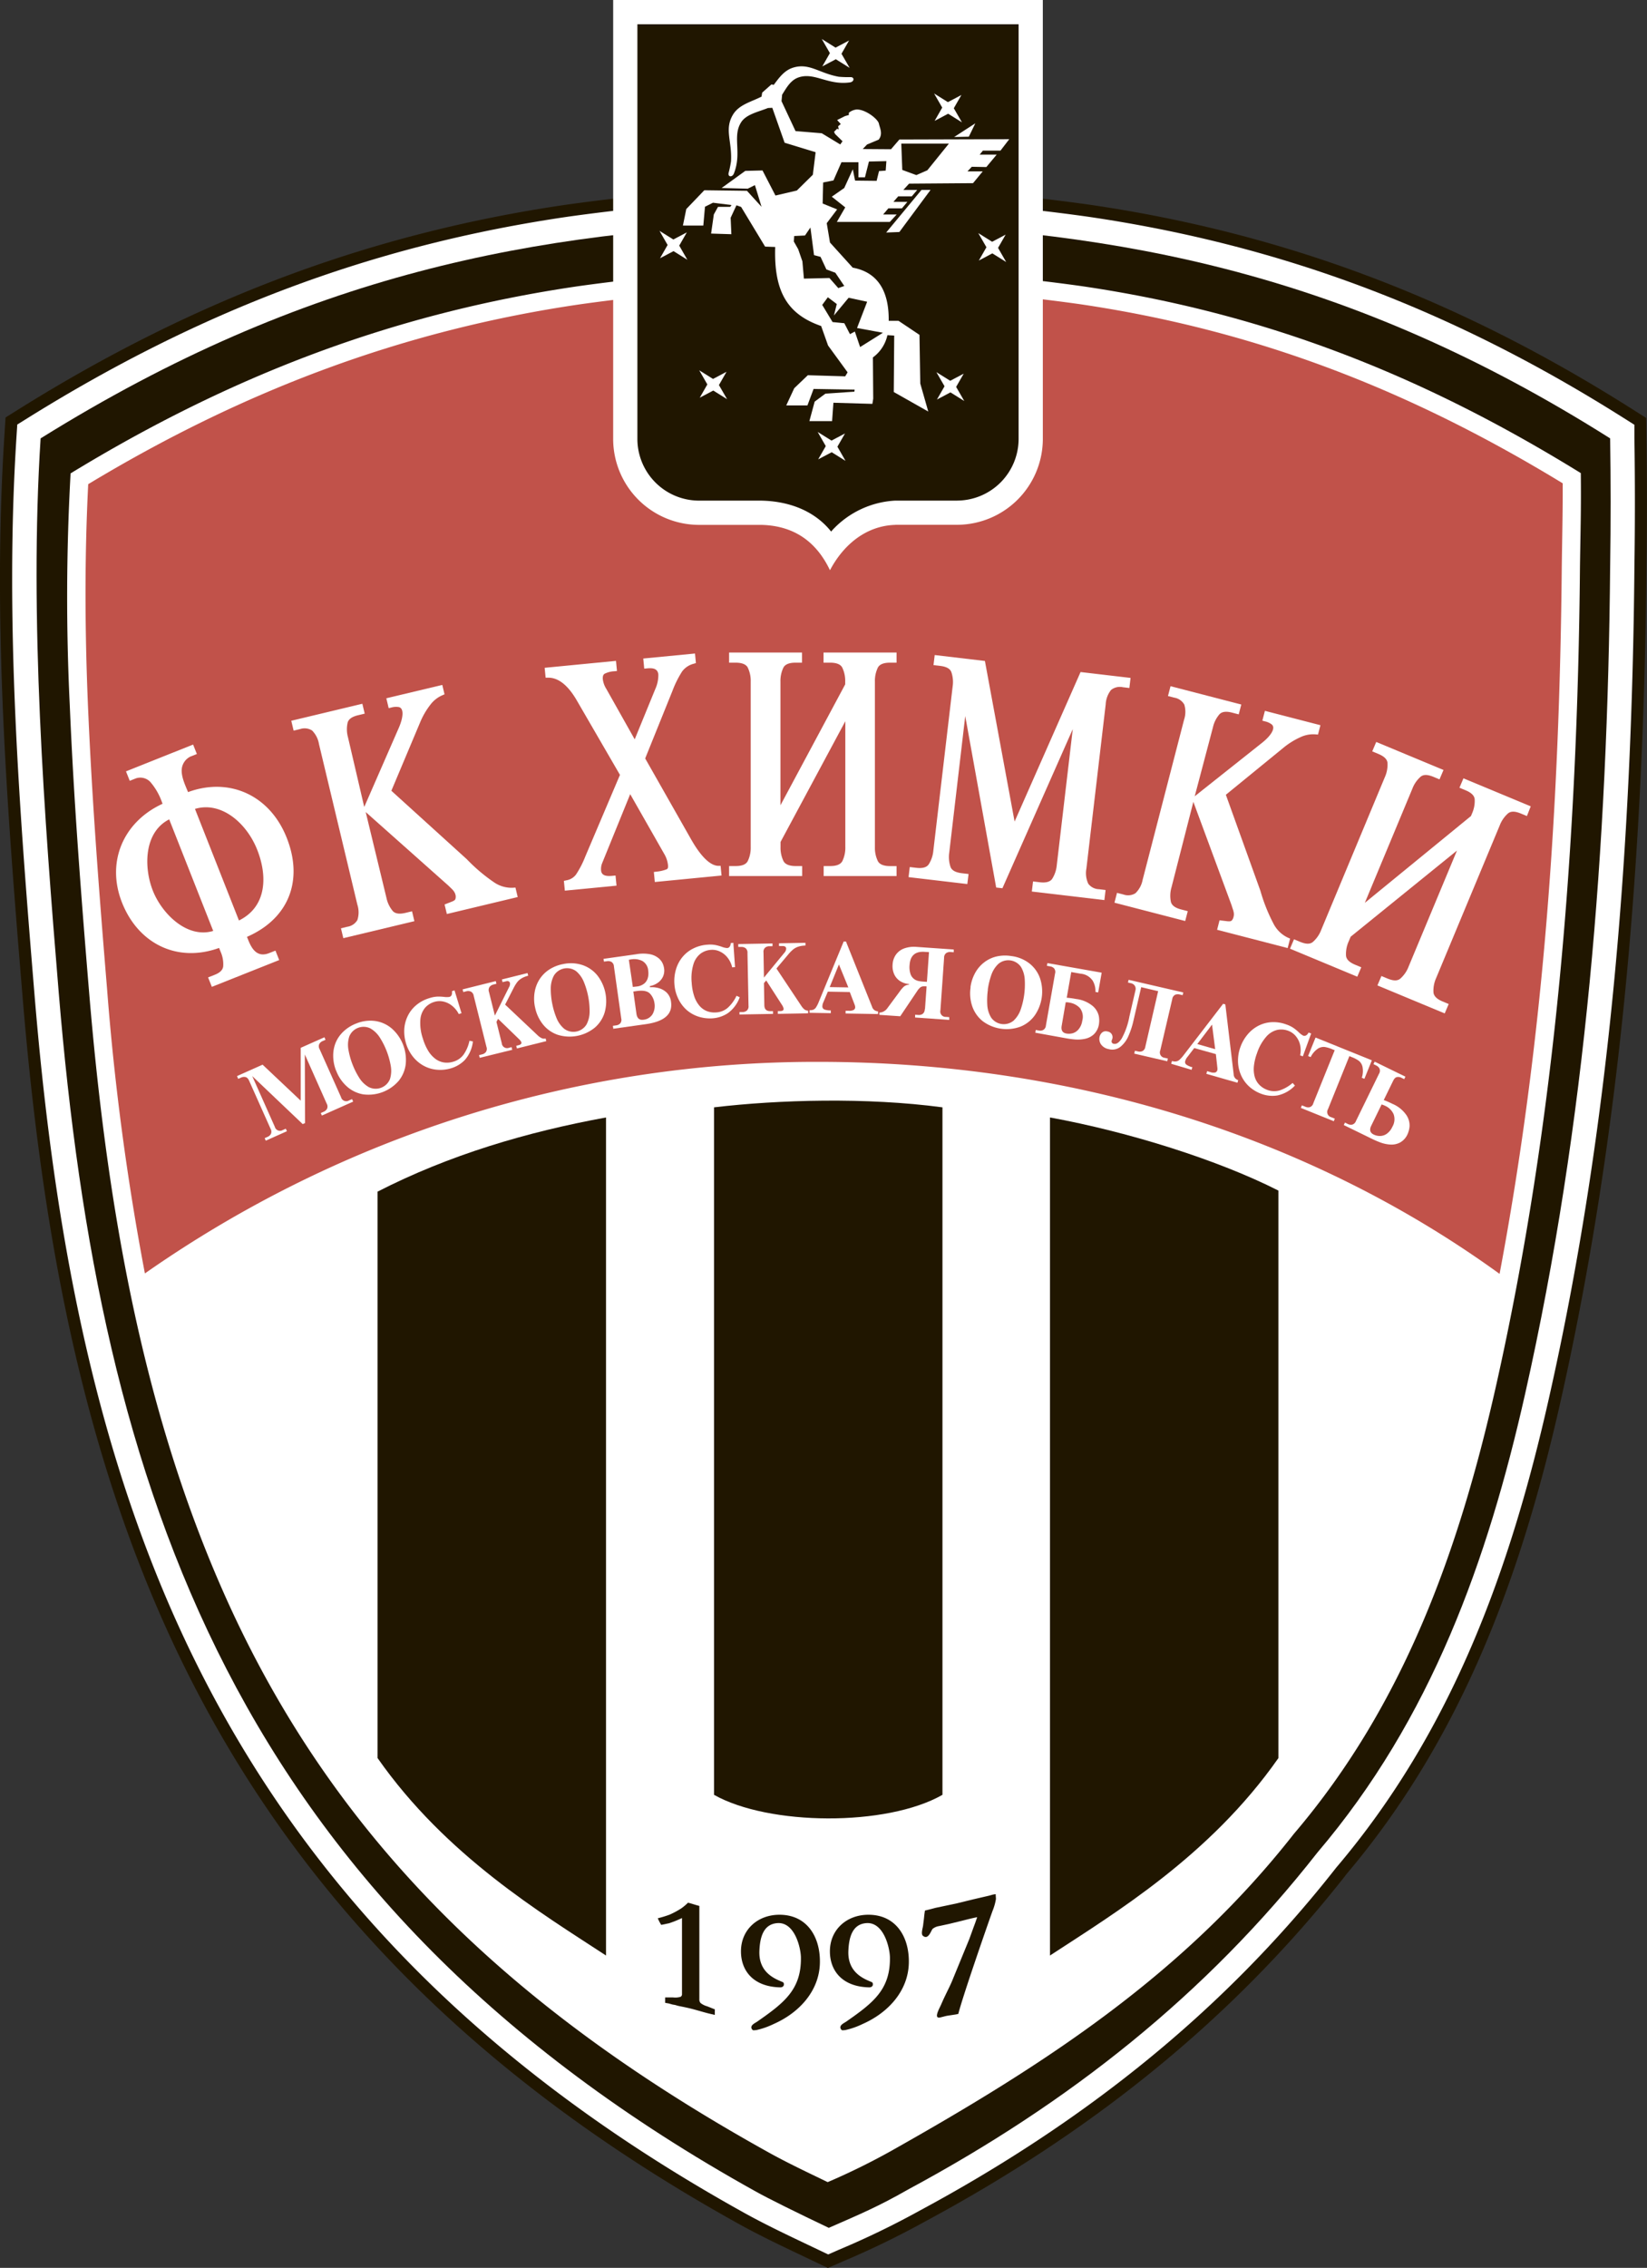 <svg xmlns="http://www.w3.org/2000/svg" viewBox="0 0 412.04 566.93"><rect x="0" y="0" width="412.04" height="566.93" fill="#333333" stroke="none"/><defs><style>.cls-1,.cls-4{fill:#201600;}.cls-1,.cls-2,.cls-3{fill-rule:evenodd;}.cls-2,.cls-5{fill:#fff;}.cls-3{fill:#c1524a;}</style></defs><title>Ресурс 1</title><g id="Слой_2" data-name="Слой 2"><g id="Слой_1-2" data-name="Слой 1"><path class="cls-1" d="M336.64,468.8c-28.78,36.65-64.23,64.51-105.11,86.49a217.88,217.88,0,0,1-20.59,10l-3.82,1.67-3.73-1.78c-6.3-3-12.66-5.95-18.76-9.34C120.08,520,70.23,472.27,40.24,404,18.83,355.23,10,302,5.64,249.07c-3.84-46.4-7.55-93.33-4.55-140l.3-4.71,4-2.5C48.26,75.22,92,58.39,141.84,51.15a492.61,492.61,0,0,1,55.21-4.57q5.06-.33,10.13-.25,5.07-.08,10.13.25a489.92,489.92,0,0,1,55.11,4.57c49.7,7.24,93.05,24.06,135.31,50.74l4.1,2.59.07,4.87q.24,16.19,0,32.37c-.62,69.92-6.07,140.17-21.5,208.67-9.75,43.28-24.6,84.06-53.79,118.4Z"/><path class="cls-2" d="M207.15,49.36q5-.08,10,.25A486.83,486.83,0,0,1,272,54.15c49.4,7.2,92.09,23.76,134.15,50.31l2.74,1.73,0,3.25q.24,16.15,0,32.3c-.62,69.72-6,139.74-21.43,208-9.65,42.82-24.27,83.14-53.17,117.14-28.57,36.4-63.6,63.91-104.21,85.75a210.25,210.25,0,0,1-20.34,9.83l-2.55,1.12-2.49-1.19c-6.17-2.94-12.63-5.94-18.59-9.25C122.08,517.6,72.74,470.4,43,402.74c-21.27-48.43-30-101.39-34.36-154C4.86,202.84,1.15,155.4,4.12,109.27l.2-3.14L7,104.46C49.64,77.92,92.68,61.35,142.24,54.15a489.5,489.5,0,0,1,54.93-4.54q5-.33,10-.25Z"/><path class="cls-1" d="M197.4,55.66c3.15-.21,6.37-.3,9.68-.24s6.53,0,9.68.24c63.73,2,120.7,12.68,186.06,53.93.16,10.36.17,21.11,0,32.14-.61,69.31-6,138.87-21.28,206.76-9.35,41.48-23.44,81.13-51.94,114.6-27.94,35.63-62.12,62.59-102.43,84.26-7.42,4.24-12,6.16-19.83,9.58-8.17-3.89-15-7.26-18.26-9.08C58.27,475.21,25,372.21,14.7,248.22c-3.63-43.86-7.41-94-4.54-138.63C76.43,68.34,133.63,57.67,197.4,55.66Z"/><path class="cls-2" d="M17.66,118.34a556.8,556.8,0,0,0-.21,57.84c1,23.82,2.83,47.59,4.8,71.34,4.22,51,12.62,102.63,33.26,149.63C84,462.09,130.91,504,192.35,538.11c4.72,2.62,9.78,5,14.72,7.39A169.41,169.41,0,0,0,223,537.67c38.54-21.69,73.16-44.12,100.68-79.21l.1-.12.1-.12C351.3,426,365,387.47,374.17,346.9c15.18-67.34,20.49-136.41,21.1-205.18.13-9.28.31-14.17.21-23.45-39.35-24.29-78.75-40-124.94-46.75a473.72,473.72,0,0,0-53.4-4.41h-.27q-4.51-.3-9-.23h-.26q-4.52-.08-9,.23h-.27a476.1,476.1,0,0,0-53.5,4.41C98.38,78.26,57.57,94,17.66,118.34Z"/><path class="cls-3" d="M22.07,121c-.93,18.45-.84,36.52-.08,55,1,23.75,2.83,47.46,4.79,71.15a645.1,645.1,0,0,0,9.47,71.19h0a292.8,292.8,0,0,1,168.49-52.89c63.11,0,122.69,18.43,170.42,53,11.09-58.85,15-116.94,15.56-176.79.09-7,.26-13.89.23-20.84C352.84,97.61,314.34,82.5,269.89,76A469.35,469.35,0,0,0,217,71.66h-.43q-4.32-.29-8.67-.22h-.39c-2.89,0-5.78,0-8.66.22h-.43a471.71,471.71,0,0,0-53,4.37c-44.84,6.51-84.7,21.71-123.34,45Z"/><path class="cls-1" d="M235.78,276.84V448.68c-14,8-43.47,7.72-57.15,0V276.82c16.12-1.91,38.19-2.54,57.15,0Z"/><path class="cls-1" d="M94.46,297.89c17.91-9.17,37.29-14.91,57.15-18.54V488.85c-16-10.47-40-24.85-57.15-49.36V297.89Z"/><path class="cls-1" d="M319.83,297.63c-15-7.61-37.29-14.65-57.15-18.28V488.85c16-10.47,40-24.85,57.15-49.36V297.63Z"/><path class="cls-4" d="M172.12,475.65c1.14.27,1.7.52,2.84.8l0,22.18v1.15a1.36,1.36,0,0,0,.29.93,4.51,4.51,0,0,0,1.58.81c.34.12,1,.39,2,.79a2,2,0,0,1,0,.39c0,.14,0,.46,0,1l-.9-.21c-.62-.14-1.51-.37-2.69-.71-.71-.2-1.2-.34-1.47-.41s-1.17-.34-3.31-.77l-.6-.12-.37-.09-.61-.18-.57-.09-1.05-.29-.86-.15c0-.29,0-.53,0-.69s0-.37,0-.66c.56,0,1.21,0,2,0a4.54,4.54,0,0,0,1.88-.16.75.75,0,0,0,.34-.69l0-19a26.49,26.49,0,0,1-3.31,1.33c-.14,0-.77.18-1.89.38a11.59,11.59,0,0,1-.86-1.65,27,27,0,0,0,3-.92,21.68,21.68,0,0,0,2.86-1.54,12.92,12.92,0,0,0,1.66-1.39Z"/><path class="cls-4" d="M189.06,507.5c-.36,0-.7.23-1-.33-.46-.9.91-1.47,1.31-1.75,6.76-4.71,11.08-8,11-16,0-2.32-1.48-8.94-5.84-8.67-3.73.23-4.43,3.89-4.55,7-.2,5.38,3.89,6.93,5.83,7.74.2.08.3.27.3.58,0,.53-.47.75-.91.74-6.79-.14-9.83-4.21-9.83-9,0-5.42,4.19-9.15,9.63-9.15,7.1,0,10.33,5.83,10.11,12.25-.23,6.71-5,12.17-11.55,15.06a19.79,19.79,0,0,1-4.52,1.56Z"/><path class="cls-4" d="M211.33,507.5c-.36,0-.7.23-1-.33-.46-.9.91-1.47,1.31-1.75,6.76-4.71,11.08-8,11-16,0-2.32-1.48-8.94-5.85-8.67-3.72.23-4.43,3.89-4.55,7-.2,5.38,3.89,6.93,5.83,7.74.2.08.3.27.3.58,0,.53-.47.75-.92.74-6.79-.14-9.83-4.21-9.83-9,0-5.42,4.19-9.15,9.63-9.15,7.1,0,10.33,5.83,10.11,12.25-.23,6.71-5,12.17-11.55,15.06a19.8,19.8,0,0,1-4.52,1.56Z"/><path class="cls-4" d="M231.45,477.6q.84-.19,2.62-.67l5.15-1.08,4.34-1.06,3.88-.9.86-.24a8,8,0,0,1,.8-.14c0,.49.06.9.06,1.22a13.85,13.85,0,0,1-.86,3c-1.43,4-7.51,21.5-8.55,25.71l-.55.13-2.23.34a7.14,7.14,0,0,0-.73.17l-1,.25c-1.79.41-.22-2.23.23-3.27.9-2.13,2.14-4.42,2.72-5.84l4.32-10.52.95-2.62c.15-.42.38-1,.61-1.66.07-.22.21-.6.4-1.15-1.38.26-3.06.71-3.91.92l-3.12.76-2.5.54a3.5,3.5,0,0,0-1.6.68c-.42.41-1.07,2.91-2.46,1.74-.54-.45,0-2,.06-2.59s.18-1.37.24-2,.14-1.22.22-1.72Z"/><path class="cls-5" d="M59.3,269l6.39-2.85,9.54,9V261.94l5.93-2.64.28.63-.75.33a1.73,1.73,0,0,0-.81.72,1.41,1.41,0,0,0,.08,1.3l5.36,12a1.34,1.34,0,0,0,2,.81l.75-.33.28.63-7.82,3.48-.28-.63.75-.33a1.72,1.72,0,0,0,.81-.72,1.41,1.41,0,0,0-.08-1.3l-5.47-12.29.06,17.15-.59.26L63.1,269l5.65,12.68a1.34,1.34,0,0,0,2,.81l.75-.33.28.63-5.29,2.36-.28-.63.75-.33a1.69,1.69,0,0,0,.81-.72,1.41,1.41,0,0,0-.08-1.29l-5.36-12c-.24-.54-.55-.85-.91-.93a1.71,1.71,0,0,0-1.08.12l-.75.33L59.3,269Z"/><path class="cls-5" d="M84.07,267.63a10.19,10.19,0,0,1-.71-3.65A8.53,8.53,0,0,1,84,260.6a8.18,8.18,0,0,1,2-2.81,9.67,9.67,0,0,1,3.18-1.95,9.16,9.16,0,0,1,4.9-.57,8.14,8.14,0,0,1,4.11,2,10.49,10.49,0,0,1,3.32,8.67,8.13,8.13,0,0,1-1.73,4.21,10,10,0,0,1-8.92,3.42,8.11,8.11,0,0,1-4.11-2,10,10,0,0,1-2.68-4Zm4.11-1.58a18.83,18.83,0,0,0,1.67,3.35,6.85,6.85,0,0,0,2.39,2.35,3.85,3.85,0,0,0,5.32-2,6.94,6.94,0,0,0,.19-3.34,19.33,19.33,0,0,0-2.67-6.95,6.93,6.93,0,0,0-2.38-2.35,3.85,3.85,0,0,0-5.32,2,6.86,6.86,0,0,0-.2,3.35,18.88,18.88,0,0,0,1,3.6Z"/><path class="cls-5" d="M113.7,247.54l1.76,5.75-.69.21a6.1,6.1,0,0,0-1.59-2,5.25,5.25,0,0,0-2.19-1.11,4.44,4.44,0,0,0-2.36.08,4.94,4.94,0,0,0-2.32,1.5,5.29,5.29,0,0,0-1.15,3,11.91,11.91,0,0,0,.63,4.65,13.22,13.22,0,0,0,1.33,3.06,7.21,7.21,0,0,0,1.78,2,4.77,4.77,0,0,0,2.14.92,5.31,5.31,0,0,0,2.39-.2A4.82,4.82,0,0,0,116,263.6a9.46,9.46,0,0,0,1.45-3.43l.86.18a8.42,8.42,0,0,1-2,4.61,8,8,0,0,1-3.35,2.06,9.35,9.35,0,0,1-3.73.39,8.42,8.42,0,0,1-3.35-1.05,8.91,8.91,0,0,1-2.63-2.28,9.88,9.88,0,0,1-1.66-3.21,10.19,10.19,0,0,1-.45-3.58A8.72,8.72,0,0,1,102,254a8.17,8.17,0,0,1,2.12-2.72,9.19,9.19,0,0,1,3.33-1.77,7.47,7.47,0,0,1,1.91-.37,12.38,12.38,0,0,1,1.73.07,4.55,4.55,0,0,0,1.36,0q.76-.23.62-1.43l.69-.21Z"/><path class="cls-5" d="M123.75,254l3.6-7.22a1.66,1.66,0,0,0,.24-1c-.11-.46-.46-.62-1-.47l-.86.21-.17-.67,6.41-1.6.17.67a6,6,0,0,0-1.66.66,4,4,0,0,0-1.09.95,9.58,9.58,0,0,0-.89,1.45l-2.13,4.16,8.13,7.67a4,4,0,0,0,1,.71,1.48,1.48,0,0,0,1,.08l.17.67-7.35,1.83-.17-.67.54-.13c.59-.15.84-.4.74-.77a2.91,2.91,0,0,0-.66-.84l-5.17-5-.4.77,1.33,5.33a1.34,1.34,0,0,0,1.82,1.14l.63-.16.17.67-8.14,2-.17-.67.79-.2a1.7,1.7,0,0,0,.92-.57,1.41,1.41,0,0,0,.15-1.29l-3.19-12.77a1.4,1.4,0,0,0-.74-1.07,1.72,1.72,0,0,0-1.08-.07l-.79.2-.17-.67,8.3-2.07.17.67-.79.2a1.73,1.73,0,0,0-.92.57,1.41,1.41,0,0,0-.15,1.3l1.51,6.06Z"/><path class="cls-5" d="M133.83,251.71a10.18,10.18,0,0,1-.07-3.72,8.52,8.52,0,0,1,1.24-3.21,8.16,8.16,0,0,1,2.43-2.42A9.64,9.64,0,0,1,140.9,241a9.16,9.16,0,0,1,4.93.29,8.14,8.14,0,0,1,3.7,2.66A10.49,10.49,0,0,1,151.3,253a8.12,8.12,0,0,1-2.44,3.85,10,10,0,0,1-9.38,1.82,8.11,8.11,0,0,1-3.7-2.65,10,10,0,0,1-1.95-4.36Zm4.32-.84a19,19,0,0,0,1.06,3.58,6.86,6.86,0,0,0,1.94,2.73,3.85,3.85,0,0,0,5.59-1.09,6.94,6.94,0,0,0,.77-3.26,19.36,19.36,0,0,0-1.42-7.3,6.92,6.92,0,0,0-1.93-2.73,3.85,3.85,0,0,0-5.59,1.09,6.85,6.85,0,0,0-.78,3.26,18.89,18.89,0,0,0,.36,3.72Z"/><path class="cls-5" d="M153.43,257.13l-.1-.69.81-.11a1.69,1.69,0,0,0,1-.47,1.4,1.4,0,0,0,.28-1.26l-1.83-13a1.41,1.41,0,0,0-.62-1.14,1.72,1.72,0,0,0-1.07-.18l-.81.11-.1-.69,8.16-1.15a9.72,9.72,0,0,1,3.51,0,4.83,4.83,0,0,1,2.12,1,3.82,3.82,0,0,1,1,1.29,4.64,4.64,0,0,1,.35,1.19,3.64,3.64,0,0,1-.31,2.2,3.88,3.88,0,0,1-1.37,1.53,5,5,0,0,1-1.86.75l0,.29a6.37,6.37,0,0,1,2.29.24,4.58,4.58,0,0,1,2,1.19,3.86,3.86,0,0,1,1,2.23q.65,4.59-6.33,5.57l-8.19,1.15Zm3.89-17.21,1,6.8,1-.11a3.52,3.52,0,0,0,1.88-.76,2.75,2.75,0,0,0,.88-1.42,4.36,4.36,0,0,0,.09-1.72,3,3,0,0,0-1.49-2.49,4.56,4.56,0,0,0-2.72-.4,4.41,4.41,0,0,0-.54.1Zm1.12,7.94.78,5.55q.24,1.72,1.74,1.51a3,3,0,0,0,2.28-1.37,4.13,4.13,0,0,0,.48-2.83,4.27,4.27,0,0,0-1.09-2.3q-.91-1-3.28-.68l-.91.13Z"/><path class="cls-5" d="M183.47,235.77l.42,6-.72.05a6.1,6.1,0,0,0-1.09-2.34,5.26,5.26,0,0,0-1.89-1.57,4.44,4.44,0,0,0-2.32-.46,4.93,4.93,0,0,0-2.6.94,5.28,5.28,0,0,0-1.79,2.66,11.9,11.9,0,0,0-.43,4.67,13.18,13.18,0,0,0,.61,3.28,7.21,7.21,0,0,0,1.28,2.37,4.76,4.76,0,0,0,1.87,1.38,5.31,5.31,0,0,0,2.37.34,4.82,4.82,0,0,0,2.89-1.16,9.45,9.45,0,0,0,2.19-3l.8.37a8.43,8.43,0,0,1-3,4,8,8,0,0,1-3.73,1.26,9.37,9.37,0,0,1-3.72-.46,8.41,8.41,0,0,1-3-1.78,8.91,8.91,0,0,1-2-2.82,9.88,9.88,0,0,1-.89-3.5,10.22,10.22,0,0,1,.37-3.59,8.72,8.72,0,0,1,1.57-3.07,8.18,8.18,0,0,1,2.68-2.18,9.2,9.2,0,0,1,3.64-1,7.4,7.4,0,0,1,1.94.07,12.31,12.31,0,0,1,1.67.46,4.55,4.55,0,0,0,1.32.31q.8-.06.92-1.25l.72-.05Z"/><path class="cls-5" d="M191.09,244.42l5.13-6.23a1.67,1.67,0,0,0,.46-1c0-.47-.31-.7-.9-.69l-.89,0v-.69l6.61-.12v.69a6,6,0,0,0-1.77.27,4.05,4.05,0,0,0-1.28.68,9.63,9.63,0,0,0-1.2,1.21l-3,3.57,6.2,9.31a4,4,0,0,0,.78.91,1.47,1.47,0,0,0,.93.3v.69l-7.57.13v-.69h.56q.91,0,.9-.59a2.92,2.92,0,0,0-.45-1l-3.91-6.07-.57.66.1,5.49q0,1.55,1.52,1.52h.65v.69l-8.39.15V253h.82a1.69,1.69,0,0,0,1-.35,1.4,1.4,0,0,0,.44-1.22L187,238.24a1.4,1.4,0,0,0-.48-1.21,1.72,1.72,0,0,0-1-.31h-.82V236l8.56-.15v.69h-.82a1.73,1.73,0,0,0-1,.34,1.41,1.41,0,0,0-.43,1.23l.11,6.25Z"/><path class="cls-5" d="M202.53,253.22v-.69h.15a2,2,0,0,0,.86-.15,1.59,1.59,0,0,0,.64-.6,7.84,7.84,0,0,0,.64-1.28l6.25-15.14h.57l6.52,16.29a1.58,1.58,0,0,0,1.42,1.16h.07v.69l-8.1-.14v-.69h.75a2.31,2.31,0,0,0,1.32-.23.83.83,0,0,0,.33-.69,2.29,2.29,0,0,0-.16-.64L212.6,248l-5.5-.1L206,250.52a2.41,2.41,0,0,0-.26,1,.81.81,0,0,0,.54.85,4.6,4.6,0,0,0,1.48.22h.09v.69l-5.33-.09Zm7.35-12.12-2.31,5.66,4.66.08-2.35-5.74Z"/><path class="cls-5" d="M231.41,252.25l.4-5.66a4.33,4.33,0,0,0-1,0,1.33,1.33,0,0,0-.64.31,4,4,0,0,0-.68.8l-4.27,6.35L220,253.7l0-.57a2.33,2.33,0,0,0,1.13-.31,2.55,2.55,0,0,0,.8-.7l3.2-4.32a7.35,7.35,0,0,1,1-1.16,2.26,2.26,0,0,1,1.3-.5V246a4.82,4.82,0,0,1-2.2-.71,4,4,0,0,1-1.5-1.69,4.92,4.92,0,0,1-.42-2.51,4.63,4.63,0,0,1,.88-2.51,4.36,4.36,0,0,1,2.08-1.51,7.34,7.34,0,0,1,3-.36l9.33.65,0,.69-.82-.06a1.72,1.72,0,0,0-1.05.26,1.4,1.4,0,0,0-.54,1.18l-.92,13.13a1.34,1.34,0,0,0,1.38,1.65l.82.06,0,.69-8.53-.6,0-.69.81.06a1.73,1.73,0,0,0,1.06-.26,1.43,1.43,0,0,0,.54-1.18Zm.48-6.81.52-7.42-1.08-.07q-3.53-.25-3.77,3.27a5.46,5.46,0,0,0,.21,2.21,2.64,2.64,0,0,0,.85,1.26,2.83,2.83,0,0,0,1.1.53,8.8,8.8,0,0,0,1.28.17l.89.06Z"/><path class="cls-5" d="M242.79,246.79a10.17,10.17,0,0,1,1.15-3.54,8.5,8.5,0,0,1,2.22-2.63,8.17,8.17,0,0,1,3.09-1.5A9.65,9.65,0,0,1,253,239a9.15,9.15,0,0,1,4.57,1.87,8.14,8.14,0,0,1,2.63,3.72,10.5,10.5,0,0,1-1.3,9.2,8.13,8.13,0,0,1-3.56,2.84,10,10,0,0,1-9.46-1.33,8.11,8.11,0,0,1-2.64-3.72,10,10,0,0,1-.42-4.76Zm4.36.61a18.91,18.91,0,0,0-.16,3.74,6.86,6.86,0,0,0,.95,3.21,3.85,3.85,0,0,0,5.64.79,6.94,6.94,0,0,0,1.79-2.83,19.38,19.38,0,0,0,1-7.37,6.93,6.93,0,0,0-.94-3.21,3.85,3.85,0,0,0-5.64-.79,6.85,6.85,0,0,0-1.8,2.83,18.81,18.81,0,0,0-.87,3.63Z"/><path class="cls-5" d="M275.61,243.17l-.87,4.92-.69-.12a5,5,0,0,0-.71-2.85,4.06,4.06,0,0,0-3-1.71L268,243l-1.13,6.42a19.39,19.39,0,0,1,2.31.31,8,8,0,0,1,4.22,1.78,4.65,4.65,0,0,1,1.49,2.45,6.06,6.06,0,0,1,.05,2,4.42,4.42,0,0,1-1.27,2.59,4.62,4.62,0,0,1-2.24,1.14,8.75,8.75,0,0,1-2.36.17,22,22,0,0,1-2.27-.29L259,258.16l.12-.68.8.14a1.69,1.69,0,0,0,1.08-.15,1.4,1.4,0,0,0,.66-1.11l2.29-13a1.41,1.41,0,0,0-.24-1.28,1.72,1.72,0,0,0-1-.5l-.8-.14.12-.68,13.56,2.39Zm-9,7.43-1,5.82q-.3,1.69,1.19,1.95a3.66,3.66,0,0,0,1.58-.08,3,3,0,0,0,1.47-1,4.18,4.18,0,0,0,.9-2.1,3.56,3.56,0,0,0-.62-3.23,4.57,4.57,0,0,0-2.56-1.32,4.91,4.91,0,0,0-.94-.09Z"/><path class="cls-5" d="M283.77,263.35l.16-.68.8.18a1.69,1.69,0,0,0,1.08-.09,1.41,1.41,0,0,0,.72-1.08l3.21-13.9-4.24-1-1.93,8.34A20.09,20.09,0,0,1,282.3,259a7,7,0,0,1-2,2.69,3.26,3.26,0,0,1-2.89.58,3,3,0,0,1-2-1.24,2.43,2.43,0,0,1-.32-1.84,2,2,0,0,1,.66-1.1,1.45,1.45,0,0,1,1.32-.23,1.43,1.43,0,0,1,1.23,1.73,1.11,1.11,0,0,1-.1.29,1.19,1.19,0,0,0-.07.23.6.6,0,0,0,.5.82q1,.23,2-1.33a18.25,18.25,0,0,0,1.91-5.44l1.52-6.58a1.43,1.43,0,0,0-.17-1.17,1.55,1.55,0,0,0-1-.63l-.7-.16.16-.68,13.68,3.16-.16.68-.8-.18a1.75,1.75,0,0,0-1.08.08,1.41,1.41,0,0,0-.72,1.09l-3,12.83a1.34,1.34,0,0,0,1.11,1.84l.8.18-.16.68-8.34-1.93Z"/><path class="cls-5" d="M293,265.93l.19-.67.14,0a2,2,0,0,0,.87.08A1.6,1.6,0,0,0,295,265a7.89,7.89,0,0,0,1-1.07l10-13,.55.16,2.08,17.42a1.58,1.58,0,0,0,1.07,1.49l.07,0-.19.67-7.78-2.23.19-.67.72.21a2.32,2.32,0,0,0,1.34.12.84.84,0,0,0,.5-.58,2.34,2.34,0,0,0,0-.66l-.37-3.35L298.77,262l-1.72,2.25a2.41,2.41,0,0,0-.51.92.81.81,0,0,0,.3,1,4.61,4.61,0,0,0,1.37.6l.09,0-.19.67L293,265.93Zm10.23-9.8L299.53,261l4.48,1.28-.79-6.15Z"/><path class="cls-5" d="M328,258.42l-2.06,5.65-.68-.25a6.08,6.08,0,0,0,0-2.59,5.24,5.24,0,0,0-1.08-2.2,4.44,4.44,0,0,0-1.93-1.36,4.94,4.94,0,0,0-2.75-.2,5.29,5.29,0,0,0-2.72,1.7,11.91,11.91,0,0,0-2.3,4.09,13.22,13.22,0,0,0-.78,3.24,7.22,7.22,0,0,0,.2,2.68,4.76,4.76,0,0,0,1.15,2,5.3,5.3,0,0,0,2,1.28,4.83,4.83,0,0,0,3.11.12,9.48,9.48,0,0,0,3.22-1.86l.58.66a8.42,8.42,0,0,1-4.39,2.47,8,8,0,0,1-3.92-.37,9.37,9.37,0,0,1-3.21-1.93,8.42,8.42,0,0,1-2-2.86,8.92,8.92,0,0,1-.72-3.41,9.86,9.86,0,0,1,.61-3.56,10.18,10.18,0,0,1,1.8-3.13,8.71,8.71,0,0,1,2.68-2.16,8.15,8.15,0,0,1,3.33-.9,9.18,9.18,0,0,1,3.72.59,7.42,7.42,0,0,1,1.74.85,12.29,12.29,0,0,1,1.34,1.1,4.56,4.56,0,0,0,1.08.82c.5.18,1-.08,1.35-.77l.68.25Z"/><path class="cls-5" d="M337.57,264.05l-5.34,13.23a1.34,1.34,0,0,0,.8,2l.91.37-.26.64-8.24-3.33.26-.64.92.37a1.71,1.71,0,0,0,1.08.08,1.42,1.42,0,0,0,.87-1l5.34-13.23-.67-.27a8.09,8.09,0,0,0-1.84-.54,2.67,2.67,0,0,0-1.71.43,5.39,5.39,0,0,0-1.79,2.1l-.65-.26,1.87-4.63,14.09,5.69-1.87,4.63-.65-.26a5.39,5.39,0,0,0,.17-2.76,2.66,2.66,0,0,0-.93-1.5,8.08,8.08,0,0,0-1.7-.89l-.67-.27Z"/><path class="cls-5" d="M336.18,281.25l.3-.62.73.36a1.7,1.7,0,0,0,1.07.15,1.41,1.41,0,0,0,.94-.89L345,268.42a1.4,1.4,0,0,0,.12-1.29,1.72,1.72,0,0,0-.78-.75l-.73-.36.3-.62,7.69,3.75-.3.62-.73-.36a1.73,1.73,0,0,0-1.07-.16c-.37.06-.68.36-.95.9L346.18,275a19.35,19.35,0,0,1,2.14.93,8,8,0,0,1,3.56,2.88,4.65,4.65,0,0,1,.76,2.77,6.1,6.1,0,0,1-.49,1.92,4.42,4.42,0,0,1-1.94,2.14,4.61,4.61,0,0,1-2.47.48,8.76,8.76,0,0,1-2.32-.49,22.29,22.29,0,0,1-2.11-.9l-7.13-3.48Zm9.46-5.14-2.59,5.31q-.75,1.54.61,2.2a3.67,3.67,0,0,0,1.55.36,3,3,0,0,0,1.68-.52,4.24,4.24,0,0,0,1.44-1.77,3.7,3.7,0,0,0,.31-3.17,4.14,4.14,0,0,0-2.09-2.07,5.58,5.58,0,0,0-.9-.35Z"/><path class="cls-2" d="M47.09,198c10.21-3.74,20.35.7,24.61,11.36s.61,20.25-9.91,24.84l.4,1c1,2.45,2.43,4.15,5.18,3.05l1.54-.61.94,2.36L53,246.7l-.94-2.36,1.54-.61c1-.38,2.11-1,2.24-2.16a7.63,7.63,0,0,0-.63-3.6l-.4-1c-10.4,3.77-20.14-1-24.24-11.22s.26-20.3,10.1-24.82l-.13-.33a15.72,15.72,0,0,0-2.93-5.12,3.44,3.44,0,0,0-3.61-.9l-1.54.61-.94-2.36,16.79-6.7.94,2.36-1.59.63a3.91,3.91,0,0,0-2.2,3.24c-.12,1.86.91,4,1.44,5.31l.13.32Zm6.24,34.69-11-27.86c-6.41,3.25-6.36,12.14-4.07,17.88s8.58,12,15.11,10Zm-4.55-30.47,11,27.89c7-3.45,7.19-11.16,4.52-17.8s-9-12.06-15.54-10.09Z"/><path class="cls-2" d="M91.13,201.72l8.65-19.79c1.11-2.55,1.35-4.92-.05-5.18a4.16,4.16,0,0,0-1.75.1l-.74.18-.59-2.47,14-3.34.56,2.35-.58.25a7.5,7.5,0,0,0-3,2.4,19.06,19.06,0,0,0-2.46,4.21l-7.26,17.25,18.87,17.11a42.87,42.87,0,0,0,6.78,5.75,7.78,7.78,0,0,0,4.74,1.39l.65-.05.57,2.37-17.73,4.24-.57-2.38.61-.24,1.18-.46a2.8,2.8,0,0,0,.71-.37.72.72,0,0,0,.24-.4,2,2,0,0,0,0-.91,2.52,2.52,0,0,0-.35-.82,3.94,3.94,0,0,0-.59-.7l-.84-.82L91.49,203l5.19,21.45a7.53,7.53,0,0,0,1.57,3.28c.78.87,2.14.72,3.16.48l1.67-.4.59,2.47-17.78,4.25-.59-2.47,1.61-.39a3.47,3.47,0,0,0,2.5-1.68,6.21,6.21,0,0,0,0-3.81L79.8,186a6.25,6.25,0,0,0-1.73-3.39,3.52,3.52,0,0,0-3-.35l-1.61.39-.59-2.47,17.78-4.25.59,2.47-1.67.4c-1,.24-2.3.72-2.6,1.85a7.48,7.48,0,0,0,.08,3.63l4.07,17.44Z"/><path class="cls-2" d="M298.83,199.1l16.92-13.42c2.18-1.73,3.5-3.71,2.38-4.6a4.16,4.16,0,0,0-1.59-.73l-.73-.19.64-2.46,13.89,3.59-.61,2.34-.63-.05a7.5,7.5,0,0,0-3.78.71,19.06,19.06,0,0,0-4.14,2.56l-14.5,11.83,8.64,24a42.9,42.9,0,0,0,3.29,8.25,7.78,7.78,0,0,0,3.54,3.45l.6.26-.61,2.36-17.65-4.57.61-2.37.66.08,1.25.15a2.81,2.81,0,0,0,.8,0,.72.72,0,0,0,.4-.24,2,2,0,0,0,.39-.83,2.52,2.52,0,0,0,.08-.88,4,4,0,0,0-.2-.9c-.12-.37-.25-.74-.36-1.12l-9.57-25.87-5.47,21.37a7.53,7.53,0,0,0-.15,3.63c.28,1.13,1.55,1.64,2.56,1.9l1.66.43-.64,2.46-17.7-4.58.64-2.46,1.6.41a3.47,3.47,0,0,0,3-.31,6.21,6.21,0,0,0,1.81-3.36l10.36-40a6.25,6.25,0,0,0,.06-3.81,3.52,3.52,0,0,0-2.48-1.72l-1.6-.41.64-2.46,17.7,4.58-.64,2.46-1.66-.43c-1-.26-2.37-.44-3.16.41a7.48,7.48,0,0,0-1.63,3.25l-4.58,17.32Z"/><path class="cls-2" d="M158.75,184.92l5.18-12.65a8.46,8.46,0,0,0,.77-3.65c-.15-1.55-1.46-1.66-2.78-1.54l-.75.07-.24-2.53,12.94-1.25.23,2.39-.6.18a5.18,5.18,0,0,0-2.84,1.9,25.46,25.46,0,0,0-2.42,4.85l-6.83,16.91,11.52,20.28c1.22,2.13,3.89,6.41,6.7,6.57l.65,0,.23,2.42-16.69,1.62-.24-2.51.73-.09a9,9,0,0,0,2.5-.59c.35-.16.34-.66.31-1a6.86,6.86,0,0,0-.91-2.77l-8.55-15-7,17.21a3.9,3.9,0,0,0-.28,1.89c.14,1.46,1.72,1.42,2.86,1.31l.75-.07.25,2.53-12.93,1.25-.24-2.45.67-.14a3.76,3.76,0,0,0,2.4-1.49,23.8,23.8,0,0,0,2.26-4.39l8.7-20.47-10.62-18.3c-1.47-2.61-3.93-6-7.29-6h-.69l-.24-2.47,17.85-1.73.24,2.53-.75.07a5.92,5.92,0,0,0-2.36.63c-.47.29-.47,1-.42,1.44a5.88,5.88,0,0,0,.87,2.34l7.1,12.61Z"/><path class="cls-2" d="M195.24,201.33l16.21-30.25v-.68a7.63,7.63,0,0,0-.75-3.54c-.54-1-1.92-1.2-3-1.2h-1.67v-2.54H224.3v2.54h-1.67c-1,0-2.43.17-3,1.21a7.61,7.61,0,0,0-.75,3.54v41.34a7.62,7.62,0,0,0,.75,3.54c.54,1,1.92,1.22,3,1.22h1.67V219H206.06V216.5h1.67c1,0,2.43-.17,3-1.22a7.63,7.63,0,0,0,.75-3.54V180.3l-16.21,30.18v1.26a7.63,7.63,0,0,0,.75,3.54c.54,1,1.93,1.22,3,1.22h1.66V219H182.4V216.5h1.66c1,0,2.44-.16,3-1.22a7.63,7.63,0,0,0,.75-3.54V170.4a7.63,7.63,0,0,0-.75-3.54c-.54-1-1.94-1.2-3-1.2H182.4v-2.54h18.24v2.54H199c-1,0-2.44.17-3,1.21a7.62,7.62,0,0,0-.75,3.54v30.93Z"/><path class="cls-2" d="M341.42,225.72,368,204l.26-.63a7.63,7.63,0,0,0,.67-3.56c-.09-1.16-1.31-1.85-2.27-2.25l-1.54-.64,1-2.35,16.83,7L382,204l-1.54-.64c-1-.4-2.31-.78-3.21,0a7.61,7.61,0,0,0-2.06,3l-15.91,38.16a7.61,7.61,0,0,0-.66,3.56c.1,1.17,1.3,1.86,2.27,2.27l1.54.64-1,2.35-16.83-7,1-2.35,1.54.64c1,.4,2.3.78,3.2,0a7.64,7.64,0,0,0,2.06-3l12.1-29L337.9,234.17l-.49,1.17a7.63,7.63,0,0,0-.67,3.56c.1,1.18,1.31,1.86,2.28,2.27l1.54.64-1,2.35-16.83-7,1-2.35,1.53.64c1,.4,2.32.79,3.22,0a7.63,7.63,0,0,0,2.06-3l15.91-38.16a7.63,7.63,0,0,0,.67-3.56c-.09-1.17-1.33-1.86-2.29-2.26l-1.53-.64,1-2.35,16.83,7-1,2.35-1.54-.64c-1-.4-2.31-.78-3.21,0a7.62,7.62,0,0,0-2.05,3l-11.9,28.55Z"/><path class="cls-2" d="M253.82,205.4,270.33,168l12.51,1.47-.3,2.52-1.66-.2a3.5,3.5,0,0,0-2.93.7,6.25,6.25,0,0,0-1.33,3.58l-4.83,41.06a6.26,6.26,0,0,0,.47,3.79,3.45,3.45,0,0,0,2.67,1.37l1.66.2-.3,2.52-18.15-2.14.3-2.52,1.7.2c1,.12,2.42.11,3.08-.84a7.64,7.64,0,0,0,1.16-3.44l4-34-17.6,39.78-1.56-.18L241.48,179l-4,34.13a7.63,7.63,0,0,0,.33,3.62c.42,1.08,1.77,1.41,2.8,1.54l1.7.2L242,221l-14.7-1.73.3-2.52,1.64.19c1,.12,2.44.12,3.1-.86a7.62,7.62,0,0,0,1.16-3.42l4.83-41.06A7.63,7.63,0,0,0,238,168c-.41-1.09-1.78-1.42-2.82-1.54l-1.64-.19.3-2.52,12.56,1.48,7.43,40.16Z"/><path class="cls-2" d="M224,131.21c-7.63.22-13.2,5.33-16.36,11.34-3.07-6.43-8.3-11.18-17.34-11.34H174.66A21.5,21.5,0,0,1,153.4,110V0H260.89V110a21.5,21.5,0,0,1-21.26,21.19H224Z"/><path class="cls-1" d="M239.47,125.15H223.9a23.1,23.1,0,0,0-15.65,7.36l-.33.38-.21-.28c-4.3-5.19-10.77-7.36-17.37-7.46H174.82a15.44,15.44,0,0,1-15.36-15.28V6.06h95.37V109.86a15.44,15.44,0,0,1-15.36,15.28Z"/><path class="cls-2" d="M195.51,25.27l3.51,7.5,6.56.54,4.63,2.8.57-.8-1.87-1.82-.25-.54.77-.77.39.17-.14-.79.66-.55-.91-1,2-1,.93-.26,0-.56a3.56,3.56,0,0,1,2-.82c2.23,0,5.27,2.38,5.52,3.54s1.06,2.58-.06,4l-2.91,1.22-1.07,1.13,7.07.05L225,34.88l27.49-.08-2.19,2.85-4.4,0-.81,1,4.26,0-2.59,3.11-3.64-.07-1.08,1.15h3.82l-2.43,2.95-16,.12-1.44,1.58h3.47l-1.35,1.59h-3.4l-1.2,1.39H227l-1.36,1.61h-3.39l-1.31,1.54h3.39l-1.72,1.86-13.25,0,2.1-3.64-3.37-2.67L211.21,47l2.14-4.68.57,2.83,5.39.06.6-2.44,1.67-.12.17-2.37-4.36.1-1,3.94h-1.63l0-3.76-4.25,0-2,4.55-2.58.51-.12,5.26,3.62,1.47-2.6,3.44.81,4.84,5.69,6.28c7,1.28,9.09,6.9,9,13.29l2.46,0,5.24,3.51.2,12.17,2,7L223.6,98l.11-14.11-1.7-.1a9.34,9.34,0,0,1-3.63,5.56l.08,10.3-.21,1.31-9.75-.28-.33,4.59h-5.68l1.32-4.87,2.7-2,7.24-.49.06-.51-10.27-.17L202,101.35l-5.3,0,2-4.3,3.4-3.25,9.35.28.6-1-4.89-6.71-1.73-4.87c-8.25-2.87-11.87-8.37-11.49-19.76l-2.53-.09-6-9.92-1.17-.41-1.45,3.12.18,4.11-5.07-.16.68-4.78,1.05-1.9,3.05,0,.33-.45-4.64-.58-2,1-.42,4.71-5.1,0,.84-4.13,4.51-4.7,10.67.14,3.65,4-1.66-5.42-1.8.89L180.53,47l5.92-4.28,4.31-.11L194,48.88l5.35-1.25,4-3.94.7-5.64-7.76-2.37-3.08-8.73-1.08.05c-2.49,1-5.45,1.56-6.73,3.59-2.24,3.54.26,7.57-1.79,12.77-.39,1-1.52.92-1.34-.08a27.61,27.61,0,0,0,.61-2.92c.3-5-1.68-7.91.41-11.56,1.5-2.63,4.5-3.26,7.23-4.65l.16-1L193,21.1l.57.12c1.4-1.87,2.69-3.68,4.95-4.34,4-1.17,6.44,1.44,11.34,2.31a27.59,27.59,0,0,0,3,.09c1,.06.82,1.18-.23,1.32-5.54.77-8.87-2.6-12.84-1.25-2,.68-3,2.55-4.12,4.32l-.15,1.58Zm43.17,9L244,30.83l-1.62,3.34-3.74.08Zm-13.2,1.63.25,6.58,3.52,1.29L232,42.57l5.39-6.67-11.93,0Zm-4.62,47.3-5.68,3.56-1.32-3.88-1.22.65-1.41-2.73-2.94-.29-2.59-4.29,1.41-1.91L209.34,76l-.71,2.87,3.68-4.44,4.63,1L214.41,82l6.46,1.18ZM225,58l7.8-10.52-2.27,0L221.7,58.13,225,58ZM198.68,59l2.71-.13,1.36-2,.9,6.91,1.63.43,1.46,3.14,2.24.83,2.24,3.31-1.5.53L207.5,69.5l-6.38.15-.38-4.32-1.06-3.05-1.08-1.9.09-1.42Z"/><polygon class="cls-2" points="171.83 58.09 169.93 61.4 171.96 64.94 168.5 62.78 165.12 64.56 167.02 61.24 164.99 57.71 168.45 59.87 171.83 58.09 171.83 58.09"/><polygon class="cls-2" points="181.76 92.94 179.86 96.26 181.9 99.79 178.44 97.63 175.06 99.42 176.96 96.1 174.93 92.57 178.38 94.73 181.76 92.94 181.76 92.94"/><polygon class="cls-2" points="211.4 108.36 209.5 111.67 211.53 115.21 208.07 113.05 204.69 114.83 206.59 111.52 204.56 107.98 208.02 110.14 211.4 108.36 211.4 108.36"/><polygon class="cls-2" points="212.42 10.12 210.52 13.44 212.56 16.97 209.1 14.81 205.72 16.6 207.62 13.28 205.59 9.75 209.04 11.91 212.42 10.12 212.42 10.12"/><polygon class="cls-2" points="240.52 23.75 238.62 27.06 240.66 30.59 237.2 28.43 233.82 30.22 235.72 26.9 233.69 23.37 237.14 25.53 240.52 23.75 240.52 23.75"/><polygon class="cls-2" points="251.59 58.65 249.69 61.97 251.72 65.5 248.26 63.34 244.88 65.13 246.78 61.81 244.75 58.28 248.21 60.44 251.59 58.65 251.59 58.65"/><polygon class="cls-2" points="241.1 93.41 239.2 96.72 241.24 100.25 237.78 98.09 234.4 99.88 236.3 96.56 234.26 93.03 237.72 95.19 241.1 93.41 241.1 93.41"/></g></g></svg>
